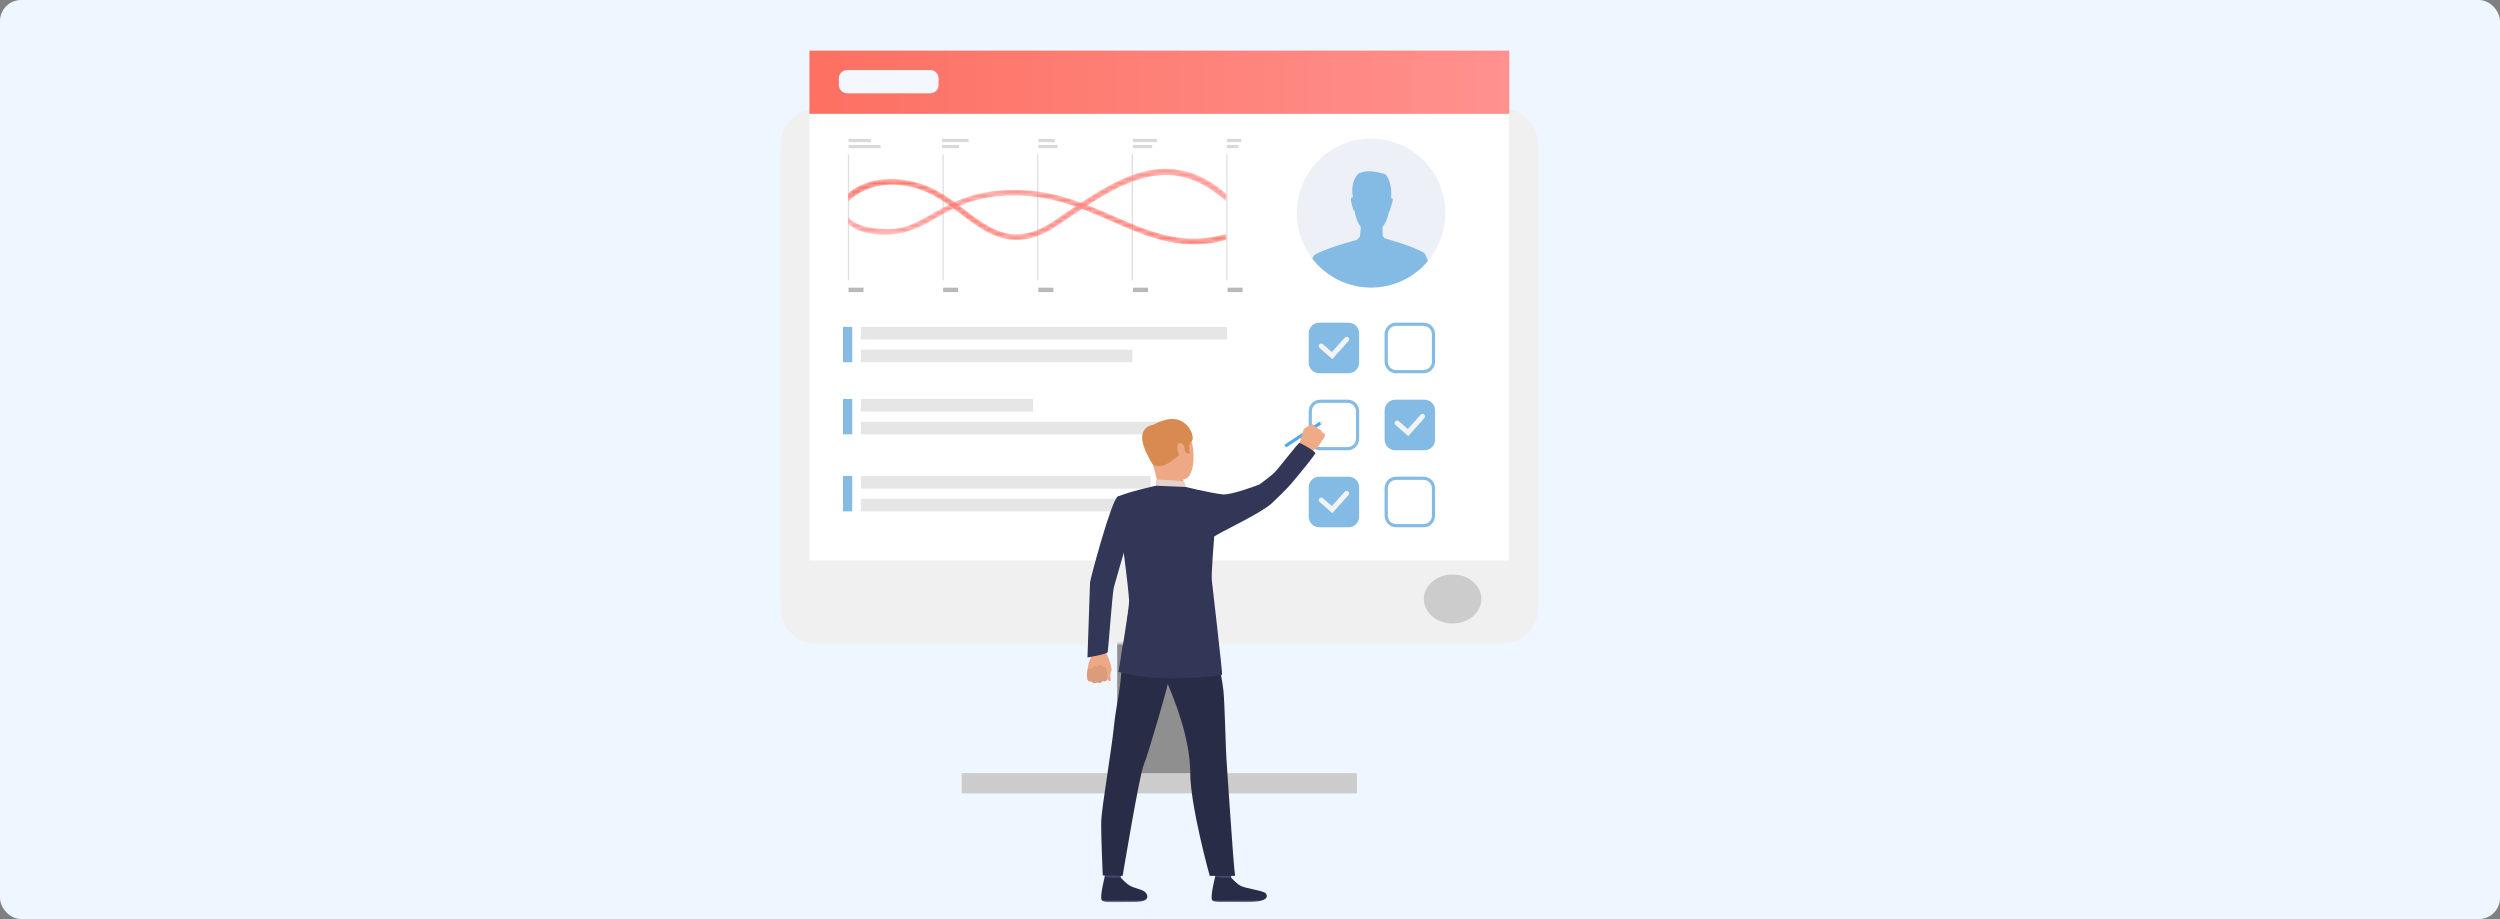 <?xml version="1.0" encoding="UTF-8"?>
<svg width="593px" height="218px" viewBox="0 0 593 218" version="1.1" xmlns="http://www.w3.org/2000/svg" xmlns:xlink="http://www.w3.org/1999/xlink">
    <rect x="0" y="0" width="593" height="218" fill="#808080" stroke="none"/>
    <title>Group</title>
    <defs>
        <polygon id="path-1" points="2.98507463e-05 0.003 179.963 0.003 179.963 127.278 2.98507463e-05 127.278"></polygon>
        <polygon id="path-3" points="0 202 179.963 202 179.963 0.073 0 0.073"></polygon>
        <linearGradient x1="-3.60295507e-05%" y1="50.001%" x2="100%" y2="50.001%" id="linearGradient-5">
            <stop stop-color="#FD7062" offset="0%"></stop>
            <stop stop-color="#FF918E" offset="100%"></stop>
        </linearGradient>
        <polygon id="path-6" points="0 202 179.963 202 179.963 0.073 0 0.073"></polygon>
        <path d="M35.829,0.207 C28.579,0.859 24.093,3.421 20.136,5.681 L20.136,5.681 C16.73,7.626 13.789,9.306 9.804,9.323 L9.804,9.323 C1.712,9.359 0.151,6.347 0.142,6.317 L0.142,6.317 L0.142,8.04 C0.183,8.203 2.663,10.887 9.811,10.647 L9.811,10.647 C14.234,10.499 17.5,8.764 20.954,6.792 L20.954,6.792 C24.769,4.613 29.093,2.144 35.982,1.524 L35.982,1.524 C46.77,0.554 54.867,4.098 62.697,7.525 L62.697,7.525 C69.04,10.301 75.124,12.965 82.123,12.965 L82.123,12.965 C84.703,12.964 87.012,12.738 89.9,11.886 L89.9,11.886 L89.9,10.47 C79.771,13.459 71.761,10.014 63.367,6.34 L63.367,6.34 C56.272,3.234 48.964,0.035 39.608,0.035 L39.608,0.035 C38.385,0.036 37.126,0.09 35.829,0.207" id="path-8"></path>
        <linearGradient x1="111.002%" y1="50%" x2="8.971%" y2="50%" id="linearGradient-10">
            <stop stop-color="#FD7062" offset="0%"></stop>
            <stop stop-color="#FF918E" offset="100%"></stop>
        </linearGradient>
        <path d="M70.091,0.735 C63.366,2.469 56.53,7.218 49.279,12.2 L49.279,12.2 C39.706,18.779 34.193,14.579 27.81,9.716 L27.81,9.716 C24.663,7.318 21.409,4.839 17.491,3.615 L17.491,3.615 C11.307,1.682 6.824,2.503 4.151,3.532 L4.151,3.532 C1.217,4.662 0.202,5.846 0.142,5.914 L0.142,5.914 L0.142,7.895 C0.193,7.837 5.88,1.325 16.997,4.891 L16.997,4.891 C20.64,6.06 23.795,8.429 26.837,10.747 L26.837,10.747 C30.849,13.803 34.946,16.926 40.112,16.925 L40.112,16.925 C43.063,16.925 46.363,15.906 50.193,13.274 L50.193,13.274 C64.653,3.338 76.263,-4.46 89.9,7.848 L89.9,7.848 L89.947,6.049 C85.255,1.832 80.329,0.034 75.449,0.034 L75.449,0.034 C73.652,0.034 71.862,0.278 70.091,0.735" id="path-11"></path>
        <linearGradient x1="2.09575315e-05%" y1="50%" x2="100%" y2="50%" id="linearGradient-13">
            <stop stop-color="#FD7062" offset="0%"></stop>
            <stop stop-color="#FF918E" offset="100%"></stop>
        </linearGradient>
    </defs>
    <g id="Welcome" stroke="none" stroke-width="1" fill="none" fill-rule="evenodd">
        <g id="web" transform="translate(-103, -1733)">
            <g id="Group" transform="translate(103, 1733)">
                <rect id="Rectangle" fill="#EEF6FF" x="0" y="0" width="593" height="218" rx="5"></rect>
                <g id="Group-81" transform="translate(185, 12)">
                    <polygon id="Fill-1" fill="#8F8F8F" points="80 174 101 174 101 110 80 110"></polygon>
                    <g id="Group-7">
                        <g id="Group-4" transform="translate(0, 13.616)">
                            <mask id="mask-2" fill="white">
                                <use xlink:href="#path-1"></use>
                            </mask>
                            <g id="Clip-3"></g>
                            <path d="M9.153,127.278 L170.81,127.278 C175.865,127.278 179.963,123.169 179.963,118.102 L179.963,9.18 C179.963,4.111 175.865,0.003 170.81,0.003 L9.153,0.003 C4.098,0.003 2.98507463e-05,4.111 2.98507463e-05,9.18 L2.98507463e-05,118.102 C2.98507463e-05,123.169 4.098,127.278 9.153,127.278" id="Fill-2" fill="#F0F0F0" mask="url(#mask-2)"></path>
                        </g>
                        <mask id="mask-4" fill="white">
                            <use xlink:href="#path-3"></use>
                        </mask>
                        <g id="Clip-6"></g>
                        <polygon id="Fill-5" fill="#FFFFFF" mask="url(#mask-4)" points="7.048 120.949 172.915 120.949 172.915 0.073 7.048 0.073"></polygon>
                    </g>
                    <polygon id="Fill-8" fill="url(#linearGradient-5)" points="7 15 173 15 173 0 7 0"></polygon>
                    <g id="Group-74">
                        <path d="M152.73,130.076 C152.73,133.29 155.786,135.895 159.556,135.895 C163.326,135.895 166.382,133.29 166.382,130.076 C166.382,126.862 163.326,124.256 159.556,124.256 C155.786,124.256 152.73,126.862 152.73,130.076" id="Fill-10" fill="#CCCCCC"></path>
                        <mask id="mask-7" fill="white">
                            <use xlink:href="#path-6"></use>
                        </mask>
                        <g id="Clip-13"></g>
                        <polygon id="Fill-12" fill="#CCCCCC" mask="url(#mask-7)" points="43.101 176.181 136.862 176.181 136.862 171.39 43.101 171.39"></polygon>
                        <path d="M35.655,10.131 L15.954,10.131 C14.861,10.131 13.976,9.244 13.976,8.148 L13.976,6.598 C13.976,5.502 14.861,4.615 15.954,4.615 L35.655,4.615 C36.747,4.615 37.633,5.502 37.633,6.598 L37.633,8.148 C37.633,9.244 36.747,10.131 35.655,10.131" id="Fill-14" fill="#F5F7FF" mask="url(#mask-7)"></path>
                        <polygon id="Fill-15" fill="#E6E6E6" mask="url(#mask-7)" points="19.2 68.535 106.042 68.535 106.042 65.542 19.2 65.542"></polygon>
                        <polygon id="Fill-16" fill="#E6E6E6" mask="url(#mask-7)" points="19.2 73.924 83.61 73.924 83.61 70.932 19.2 70.932"></polygon>
                        <polygon id="Fill-17" fill="#E6E6E6" mask="url(#mask-7)" points="19.2 85.636 60.041 85.636 60.041 82.643 19.2 82.643"></polygon>
                        <polygon id="Fill-18" fill="#E6E6E6" mask="url(#mask-7)" points="19.2 91.026 92.574 91.026 92.574 88.033 19.2 88.033"></polygon>
                        <polygon id="Fill-19" fill="#E6E6E6" mask="url(#mask-7)" points="19.2 103.904 87.936 103.904 87.936 100.912 19.2 100.912"></polygon>
                        <polygon id="Fill-20" fill="#E6E6E6" mask="url(#mask-7)" points="19.2 109.294 103.134 109.294 103.134 106.301 19.2 106.301"></polygon>
                        <polygon id="Fill-21" fill="#83BBE5" mask="url(#mask-7)" points="14.963 73.924 17.145 73.924 17.145 65.542 14.963 65.542"></polygon>
                        <polygon id="Fill-22" fill="#83BBE5" mask="url(#mask-7)" points="14.963 91.026 17.145 91.026 17.145 82.643 14.963 82.643"></polygon>
                        <polygon id="Fill-23" fill="#83BBE5" mask="url(#mask-7)" points="14.963 109.294 17.145 109.294 17.145 100.912 14.963 100.912"></polygon>
                        <path d="M134.883,113.068 L127.928,113.068 C126.546,113.068 125.425,111.945 125.425,110.559 L125.425,103.586 C125.425,102.201 126.546,101.077 127.928,101.077 L134.883,101.077 C136.266,101.077 137.386,102.201 137.386,103.586 L137.386,110.559 C137.386,111.945 136.266,113.068 134.883,113.068" id="Fill-24" fill="#83BBE5" mask="url(#mask-7)"></path>
                        <path d="M131.027,109.714 L128.003,107.071 C127.755,106.854 127.729,106.477 127.945,106.229 C128.162,105.98 128.538,105.954 128.786,106.171 L130.924,108.04 L133.973,104.63 C134.193,104.385 134.57,104.364 134.814,104.584 C135.06,104.804 135.08,105.182 134.86,105.427 L131.027,109.714 Z" id="Fill-25" fill="#F3F3F3" mask="url(#mask-7)"></path>
                        <path d="M128.145,83.564 C127.061,83.564 126.179,84.449 126.179,85.536 L126.179,92.073 C126.179,93.16 127.061,94.045 128.145,94.045 L134.666,94.045 C135.751,94.045 136.633,93.16 136.633,92.073 L136.633,85.536 C136.633,84.449 135.751,83.564 134.666,83.564 L128.145,83.564 Z M134.666,94.806 L128.145,94.806 C126.642,94.806 125.42,93.58 125.42,92.073 L125.42,85.536 C125.42,84.029 126.642,82.803 128.145,82.803 L134.666,82.803 C136.169,82.803 137.392,84.029 137.392,85.536 L137.392,92.073 C137.392,93.58 136.169,94.806 134.666,94.806 L134.666,94.806 Z" id="Fill-26" fill="#83BBE5" mask="url(#mask-7)"></path>
                        <path d="M146.154,101.832 C145.07,101.832 144.187,102.717 144.187,103.804 L144.187,110.341 C144.187,111.429 145.07,112.313 146.154,112.313 L152.675,112.313 C153.76,112.313 154.642,111.429 154.642,110.341 L154.642,103.804 C154.642,102.717 153.76,101.832 152.675,101.832 L146.154,101.832 Z M152.675,113.074 L146.154,113.074 C144.651,113.074 143.428,111.848 143.428,110.341 L143.428,103.804 C143.428,102.297 144.651,101.071 146.154,101.071 L152.675,101.071 C154.179,101.071 155.401,102.297 155.401,103.804 L155.401,110.341 C155.401,111.848 154.179,113.074 152.675,113.074 L152.675,113.074 Z" id="Fill-27" fill="#83BBE5" mask="url(#mask-7)"></path>
                        <path d="M152.892,94.8 L145.937,94.8 C144.555,94.8 143.434,93.677 143.434,92.291 L143.434,85.318 C143.434,83.932 144.555,82.809 145.937,82.809 L152.892,82.809 C154.275,82.809 155.395,83.932 155.395,85.318 L155.395,92.291 C155.395,93.677 154.275,94.8 152.892,94.8" id="Fill-28" fill="#83BBE5" mask="url(#mask-7)"></path>
                        <path d="M149.036,91.446 L146.012,88.803 C145.764,88.586 145.738,88.209 145.954,87.961 C146.171,87.712 146.547,87.686 146.795,87.903 L148.933,89.772 L151.982,86.362 C152.202,86.116 152.579,86.096 152.823,86.316 C153.069,86.536 153.089,86.914 152.869,87.159 L149.036,91.446 Z" id="Fill-29" fill="#F3F3F3" mask="url(#mask-7)"></path>
                        <path d="M146.154,65.296 C145.07,65.296 144.187,66.181 144.187,67.268 L144.187,73.805 C144.187,74.892 145.07,75.777 146.154,75.777 L152.675,75.777 C153.76,75.777 154.642,74.892 154.642,73.805 L154.642,67.268 C154.642,66.181 153.76,65.296 152.675,65.296 L146.154,65.296 Z M152.675,76.538 L146.154,76.538 C144.651,76.538 143.428,75.312 143.428,73.805 L143.428,67.268 C143.428,65.761 144.651,64.535 146.154,64.535 L152.675,64.535 C154.179,64.535 155.401,65.761 155.401,67.268 L155.401,73.805 C155.401,75.312 154.179,76.538 152.675,76.538 L152.675,76.538 Z" id="Fill-30" fill="#83BBE5" mask="url(#mask-7)"></path>
                        <path d="M134.883,76.532 L127.928,76.532 C126.546,76.532 125.425,75.409 125.425,74.023 L125.425,67.05 C125.425,65.664 126.546,64.541 127.928,64.541 L134.883,64.541 C136.266,64.541 137.386,65.664 137.386,67.05 L137.386,74.023 C137.386,75.409 136.266,76.532 134.883,76.532" id="Fill-31" fill="#83BBE5" mask="url(#mask-7)"></path>
                        <path d="M131.027,73.178 L128.003,70.535 C127.755,70.318 127.729,69.941 127.945,69.693 C128.162,69.444 128.538,69.418 128.786,69.635 L130.924,71.504 L133.973,68.094 C134.193,67.848 134.57,67.828 134.814,68.048 C135.06,68.268 135.08,68.646 134.86,68.891 L131.027,73.178 Z" id="Fill-32" fill="#F3F3F3" mask="url(#mask-7)"></path>
                        <path d="M76.875,141.336 C76.875,141.336 77.309,142.049 77.363,142.631 C77.406,143.091 77.793,143.779 77.96,144.16 C78.127,144.54 78.666,146.261 78.685,146.709 C78.693,146.892 78.285,148.046 78.343,148.415 C78.401,148.784 78.612,149.516 78.281,149.564 C77.95,149.613 77.575,149.013 77.575,149.013 C77.575,149.013 77.606,149.353 77.327,149.483 C76.783,149.735 76.495,149.513 76.495,149.513 C76.495,149.513 76.294,149.887 76.042,149.937 C75.487,150.048 75.215,149.825 75.215,149.825 C75.215,149.825 74.97,150.035 74.586,150.027 C74.095,150.018 73.889,149.593 73.889,149.593 C73.889,149.593 73.267,149.719 73.087,149.428 C72.907,149.137 72.938,148.827 72.863,148.564 C72.788,148.3 72.845,145.921 73.651,144.207 C74.458,142.494 73.446,140.823 73.446,140.823 L76.875,141.336 Z" id="Fill-33" fill="#EEA886" mask="url(#mask-7)"></path>
                        <path d="M77.663,148.79 C77.663,148.79 77.718,146.655 77.157,146.201 C76.597,145.746 76.533,146.517 76.533,146.517 C76.533,146.517 76.609,145.755 75.997,145.652 C75.384,145.549 75.358,146.454 75.358,146.454 C75.358,146.454 75.258,145.867 74.615,145.988 C73.971,146.108 74.125,146.858 74.125,146.858 C74.125,146.858 73.51,146.123 73.111,146.829 C72.438,148.02 73.087,149.428 73.087,149.428 C73.087,149.428 73.277,149.751 73.889,149.593 C73.889,149.593 74.299,150.42 75.215,149.825 C75.215,149.825 76.153,150.343 76.495,149.513 C76.495,149.513 77.529,150.006 77.663,148.79" id="Fill-34" fill="#DB9C7C" mask="url(#mask-7)"></path>
                        <path d="M84.1,110.579 C84.1,110.579 80.454,122.761 79.222,127.255 C78.835,128.664 77.901,142.122 77.735,142.664 C77.571,143.206 72.946,143.948 72.946,143.948 C72.946,143.948 73.506,127.112 73.559,126.194 C73.611,125.275 78.661,106.474 80.13,105.803 C81.23,105.301 81.811,105.716 83.198,106.748 C85.144,108.197 84.1,110.579 84.1,110.579" id="Fill-35" fill="#323657" mask="url(#mask-7)"></path>
                        <polygon id="Fill-36" fill="#4DA8F2" mask="url(#mask-7)" points="120.06 94.136 119.655 93.515 128 88.039 128.405 88.66"></polygon>
                        <path d="M129.296,91.187 C129.296,91.187 129.216,91.66 129.08,91.85 C129.08,91.85 128.807,92.177 128.627,92.421 C128.57,92.498 128.522,92.567 128.496,92.615 C128.386,92.814 128.205,93.285 127.807,93.689 C127.41,94.093 125.862,95.378 125.862,95.378 L124.535,94.25 L123.158,93.631 C123.158,93.631 123.929,90.271 124.256,89.851 C124.288,89.811 124.322,89.771 124.356,89.737 C124.667,89.409 125.036,89.296 125.219,89.142 C125.286,89.086 125.995,88.574 126.247,88.64 C126.598,88.731 126.804,88.937 126.883,89.173 C126.883,89.173 127.562,89.382 127.826,89.781 C127.826,89.781 128.459,89.953 128.646,90.544 C128.646,90.544 129.268,90.791 129.296,91.187" id="Fill-37" fill="#EFAA88" mask="url(#mask-7)"></path>
                        <path d="M81.141,193.755 C81.141,193.755 80.809,196.068 80.768,196.415 C80.726,196.762 77.071,196.21 77.071,196.21 L76.774,193.457 C76.774,193.457 80.684,193.429 81.141,193.755" id="Fill-38" fill="#424773" mask="url(#mask-7)"></path>
                        <path d="M80.806,196.121 C80.806,196.121 81.965,197.514 83.085,198.122 C84.205,198.729 85.965,198.97 86.628,199.598 C87.106,200.052 88.369,202.006 83.717,201.967 C79.064,201.927 76.821,202.243 76.323,201.494 C75.824,200.744 77.044,195.964 77.044,195.964 C77.044,195.964 78.146,196.362 80.806,196.121" id="Fill-39" fill="#292C47" mask="url(#mask-7)"></path>
                        <path d="M107.333,193.755 C107.333,193.755 107.001,196.068 106.96,196.415 C106.918,196.762 103.263,196.21 103.263,196.21 L102.967,193.457 C102.967,193.457 106.876,193.429 107.333,193.755" id="Fill-40" fill="#424773" mask="url(#mask-7)"></path>
                        <path d="M106.998,196.121 C106.998,196.121 108.157,197.514 109.277,198.122 C110.397,198.729 114.519,199.228 115.182,199.857 C115.66,200.311 116.455,202.138 109.909,201.967 C105.258,201.845 103.013,202.243 102.515,201.494 C102.016,200.744 103.236,195.964 103.236,195.964 C103.236,195.964 104.274,196.389 106.998,196.121" id="Fill-41" fill="#292C47" mask="url(#mask-7)"></path>
                        <path d="M84.168,134.331 C84.168,134.331 80.734,139.802 80.99,144.748 C81.246,149.693 79.744,155.092 79.228,160.258 C78.653,166.018 76.299,179.652 76.214,182.733 C76.128,185.813 76.579,195.651 76.579,195.651 L81.292,195.759 C81.292,195.759 85.249,171.923 86.274,169.49 C87.299,167.058 92.382,149.719 92.553,147.773 C92.724,145.828 84.168,134.331 84.168,134.331" id="Fill-42" fill="#292C47" mask="url(#mask-7)"></path>
                        <path d="M102.25,135.073 C102.25,135.073 104.838,148.627 105.18,151.654 C105.522,154.681 105.749,166.301 105.92,168.193 C106.091,170.085 107.516,192.891 107.97,195.759 L101.946,195.759 C101.946,195.759 97.321,179.138 97.321,171.274 C97.321,163.41 93.749,154.178 91.443,148.99 C89.136,143.801 83.857,143.678 82.44,134.052 C82.44,134.052 100.33,132.02 102.25,135.073" id="Fill-43" fill="#292C47" mask="url(#mask-7)"></path>
                        <path d="M89.9,88.335 C89.9,88.335 94.51,86.609 96.636,90.127 C98.762,93.645 98.557,100.689 96.233,101.555 C93.909,102.421 90.419,101.968 89.229,99.767 C88.039,97.565 86.965,94.383 87.016,92.256 C87.068,90.129 88.69,88.949 89.9,88.335" id="Fill-44" fill="#EEA886" mask="url(#mask-7)"></path>
                        <path d="M95.733,101.716 C95.733,101.716 95.541,102.964 95.858,103.579 C96.175,104.194 89.885,104.209 89.885,104.209 C89.885,104.209 89.374,100.866 88.406,98.041 C87.438,95.216 95.733,101.716 95.733,101.716" id="Fill-45" fill="#EEA886" mask="url(#mask-7)"></path>
                        <path d="M88.406,98.041 C88.406,98.041 88.84,98.759 90.613,98.48 C92.385,98.202 94.547,95.838 95.286,95.579 C96.026,95.319 96.033,94.883 96.033,94.883 L96.497,95.562 L97.283,95.612 C97.283,95.612 96.566,93.497 97.647,92.635 C98.728,91.773 96.525,85.791 90.842,87.783 C90.842,87.783 86.477,88.989 86.635,91.478 C86.794,93.967 87.43,96.802 88.406,98.041" id="Fill-46" fill="#D88A51" mask="url(#mask-7)"></path>
                        <path d="M96.231,103.505 C96.231,103.505 96.211,102.33 95.68,102.218 C95.149,102.105 89.819,101.591 89.167,101.848 L89.167,103.216 C89.167,103.216 90.423,103.991 96.231,103.505" id="Fill-47" fill="#E2D2CA" mask="url(#mask-7)"></path>
                        <path d="M95.916,93.978 C95.817,93.561 94.758,92.368 94.352,93.645 C93.947,94.922 94.965,96.64 95.533,96.493 C96.101,96.346 96.168,95.036 95.916,93.978" id="Fill-48" fill="#EEA886" mask="url(#mask-7)"></path>
                        <path d="M105.048,105.283 C101.393,104.8 96.231,103.505 96.231,103.505 L89.167,103.216 C89.167,103.216 82.683,104.647 80.13,105.803 C79.888,105.913 79.887,111.602 79.222,113.094 L81.339,117.571 C81.339,117.571 82.562,126.44 82.816,130.385 C82.932,132.196 80.294,147.365 80.294,147.365 C80.294,147.365 83.121,148.199 87.942,148.732 C92.764,149.265 104.81,148.539 104.886,147.969 C104.962,147.397 102.553,126.711 102.446,125.64 C102.283,123.995 103.012,115.258 103.012,115.258 C104.125,114.392 113.899,109.844 116.566,107.474 C117.279,106.839 120.291,103.899 121.147,102.884 C124.179,99.29 126.665,96.206 126.967,95.542 C127.31,95.164 123.595,93.156 123.265,93.046 C122.976,92.949 118.956,98.298 117.378,100.011 C116.675,100.775 113.751,102.907 113.751,102.907 C113.751,102.907 107.334,105.415 105.048,105.283" id="Fill-49" fill="#323657" mask="url(#mask-7)"></path>
                        <path d="M88.587,88.75 C88.587,88.75 82.709,89.212 88.406,98.041 L88.587,88.75 Z" id="Fill-50" fill="#D88A51" mask="url(#mask-7)"></path>
                        <polygon id="Fill-51" fill="#DFE1E8" mask="url(#mask-7)" points="128.405 88.66 128.888 87.922 128 88.039"></polygon>
                        <path d="M157.846,38.539 C157.846,42.867 156.293,46.832 153.716,49.904 C150.49,53.748 145.652,56.205 140.224,56.205 C134.63,56.205 129.539,53.575 126.278,49.34 C123.972,46.354 122.6,42.607 122.6,38.539 C122.6,28.781 130.491,20.871 140.224,20.871 C149.956,20.871 157.846,28.781 157.846,38.539" id="Fill-52" fill="#EEF0F7" mask="url(#mask-7)"></path>
                        <path d="M152.828,48.011 C152.763,47.946 152.617,47.892 152.532,47.837 C152.527,47.832 152.521,47.829 152.516,47.826 L152.515,47.828 C151.742,47.399 149.474,46.27 145.002,44.983 C145.001,44.983 144.999,44.982 144.998,44.982 C144.187,44.734 143.574,44.573 143.363,44.519 L142.984,43.914 C142.923,43.305 142.935,42.396 142.954,41.788 C143.583,41.055 144.151,39.91 144.471,38.124 C144.573,38.201 144.652,38.033 144.652,38.033 C144.595,37.933 145.502,35.713 145.339,35.212 C145.246,34.928 145.058,34.964 144.911,35.047 C144.933,34.917 144.955,34.783 144.978,34.64 C144.978,34.64 145.338,31.236 143.619,29.34 C143.442,29.169 142.809,29.127 142.809,29.127 C140.05,28.28 138.394,28.658 137.358,29.103 C135.821,30.365 135.704,32.512 135.775,33.695 C135.805,33.975 135.837,34.257 135.869,34.532 C135.869,34.537 135.87,34.54 135.87,34.54 C135.883,34.649 135.896,34.756 135.909,34.862 C135.765,34.773 135.577,34.728 135.473,35.009 C135.289,35.502 135.96,37.719 136.043,37.856 C136.043,37.856 136.188,38.083 136.301,37.98 C136.302,37.979 136.302,37.976 136.303,37.975 C136.62,39.922 137.191,41.125 137.792,41.864 C137.748,42.654 137.634,43.584 137.554,44.177 L136.872,44.891 L136.872,44.892 C136.872,44.892 136.872,44.892 136.872,44.892 C136.836,44.904 136.8,44.916 136.763,44.928 L136.763,44.924 C129.05,46.988 126.869,48.424 126.869,48.424 C126.676,48.543 126.477,48.864 126.278,49.34 C129.498,53.522 134.565,56.205 140.224,56.205 C145.662,56.205 150.496,53.741 153.716,49.904 C153.383,49.091 153.145,48.328 152.828,48.011" id="Fill-53" fill="#83BBE5" mask="url(#mask-7)"></path>
                        <polygon id="Fill-54" fill="#E0E0E0" mask="url(#mask-7)" points="16.104 54.471 16.419 54.471 16.419 24.616 16.104 24.616"></polygon>
                        <polygon id="Fill-55" fill="#E0E0E0" mask="url(#mask-7)" points="38.543 54.471 38.859 54.471 38.859 24.616 38.543 24.616"></polygon>
                        <polygon id="Fill-56" fill="#E0E0E0" mask="url(#mask-7)" points="60.982 54.471 61.298 54.471 61.298 24.616 60.982 24.616"></polygon>
                        <polygon id="Fill-57" fill="#E0E0E0" mask="url(#mask-7)" points="83.422 54.471 83.737 54.471 83.737 24.616 83.422 24.616"></polygon>
                        <polygon id="Fill-58" fill="#E0E0E0" mask="url(#mask-7)" points="105.861 54.471 106.177 54.471 106.177 24.616 105.861 24.616"></polygon>
                        <polygon id="Fill-59" fill="#B8B8B8" mask="url(#mask-7)" points="16.261 57.278 19.831 57.278 19.831 56.24 16.261 56.24"></polygon>
                        <polygon id="Fill-60" fill="#D9D9D9" mask="url(#mask-7)" points="16.261 21.715 21.636 21.715 21.636 20.937 16.261 20.937"></polygon>
                        <polygon id="Fill-61" fill="#D9D9D9" mask="url(#mask-7)" points="16.261 23.154 23.885 23.154 23.885 22.376 16.261 22.376"></polygon>
                        <polygon id="Fill-62" fill="#D9D9D9" mask="url(#mask-7)" points="38.459 21.715 44.769 21.715 44.769 20.937 38.459 20.937"></polygon>
                        <polygon id="Fill-63" fill="#D9D9D9" mask="url(#mask-7)" points="38.459 23.154 42.494 23.154 42.494 22.376 38.459 22.376"></polygon>
                        <polygon id="Fill-64" fill="#D9D9D9" mask="url(#mask-7)" points="61.298 21.715 65.208 21.715 65.208 20.937 61.298 20.937"></polygon>
                        <polygon id="Fill-65" fill="#D9D9D9" mask="url(#mask-7)" points="61.298 23.154 65.855 23.154 65.855 22.376 61.298 22.376"></polygon>
                        <polygon id="Fill-66" fill="#D9D9D9" mask="url(#mask-7)" points="83.737 21.715 89.433 21.715 89.433 20.937 83.737 20.937"></polygon>
                        <polygon id="Fill-67" fill="#D9D9D9" mask="url(#mask-7)" points="83.737 23.154 88.295 23.154 88.295 22.376 83.737 22.376"></polygon>
                        <polygon id="Fill-68" fill="#D9D9D9" mask="url(#mask-7)" points="106.019 21.715 109.421 21.715 109.421 20.937 106.019 20.937"></polygon>
                        <polygon id="Fill-69" fill="#D9D9D9" mask="url(#mask-7)" points="106.019 23.154 108.741 23.154 108.741 22.376 106.019 22.376"></polygon>
                        <polygon id="Fill-70" fill="#B8B8B8" mask="url(#mask-7)" points="38.701 57.278 42.271 57.278 42.271 56.24 38.701 56.24"></polygon>
                        <polygon id="Fill-71" fill="#B8B8B8" mask="url(#mask-7)" points="61.298 57.278 64.868 57.278 64.868 56.24 61.298 56.24"></polygon>
                        <polygon id="Fill-72" fill="#B8B8B8" mask="url(#mask-7)" points="83.737 57.278 87.307 57.278 87.307 56.24 83.737 56.24"></polygon>
                        <polygon id="Fill-73" fill="#B8B8B8" mask="url(#mask-7)" points="106.177 57.278 109.747 57.278 109.747 56.24 106.177 56.24"></polygon>
                    </g>
                    <g id="Group-77" transform="translate(16, 33)">
                        <mask id="mask-9" fill="white">
                            <use xlink:href="#path-8"></use>
                        </mask>
                        <g id="Clip-76"></g>
                        <path d="M35.829,0.207 C28.579,0.859 24.093,3.421 20.136,5.681 L20.136,5.681 C16.73,7.626 13.789,9.306 9.804,9.323 L9.804,9.323 C1.712,9.359 0.151,6.347 0.142,6.317 L0.142,6.317 L0.142,8.04 C0.183,8.203 2.663,10.887 9.811,10.647 L9.811,10.647 C14.234,10.499 17.5,8.764 20.954,6.792 L20.954,6.792 C24.769,4.613 29.093,2.144 35.982,1.524 L35.982,1.524 C46.77,0.554 54.867,4.098 62.697,7.525 L62.697,7.525 C69.04,10.301 75.124,12.965 82.123,12.965 L82.123,12.965 C84.703,12.964 87.012,12.738 89.9,11.886 L89.9,11.886 L89.9,10.47 C79.771,13.459 71.761,10.014 63.367,6.34 L63.367,6.34 C56.272,3.234 48.964,0.035 39.608,0.035 L39.608,0.035 C38.385,0.036 37.126,0.09 35.829,0.207" id="Fill-75" fill="url(#linearGradient-10)" mask="url(#mask-9)"></path>
                    </g>
                    <g id="Group-80" transform="translate(16, 28)">
                        <mask id="mask-12" fill="white">
                            <use xlink:href="#path-11"></use>
                        </mask>
                        <g id="Clip-79"></g>
                        <path d="M70.091,0.735 C63.366,2.469 56.53,7.218 49.279,12.2 L49.279,12.2 C39.706,18.779 34.193,14.579 27.81,9.716 L27.81,9.716 C24.663,7.318 21.409,4.839 17.491,3.615 L17.491,3.615 C11.307,1.682 6.824,2.503 4.151,3.532 L4.151,3.532 C1.217,4.662 0.202,5.846 0.142,5.914 L0.142,5.914 L0.142,7.895 C0.193,7.837 5.88,1.325 16.997,4.891 L16.997,4.891 C20.64,6.06 23.795,8.429 26.837,10.747 L26.837,10.747 C30.849,13.803 34.946,16.926 40.112,16.925 L40.112,16.925 C43.063,16.925 46.363,15.906 50.193,13.274 L50.193,13.274 C64.653,3.338 76.263,-4.46 89.9,7.848 L89.9,7.848 L89.947,6.049 C85.255,1.832 80.329,0.034 75.449,0.034 L75.449,0.034 C73.652,0.034 71.862,0.278 70.091,0.735" id="Fill-78" fill="url(#linearGradient-13)" mask="url(#mask-12)"></path>
                    </g>
                </g>
            </g>
        </g>
    </g>
</svg>